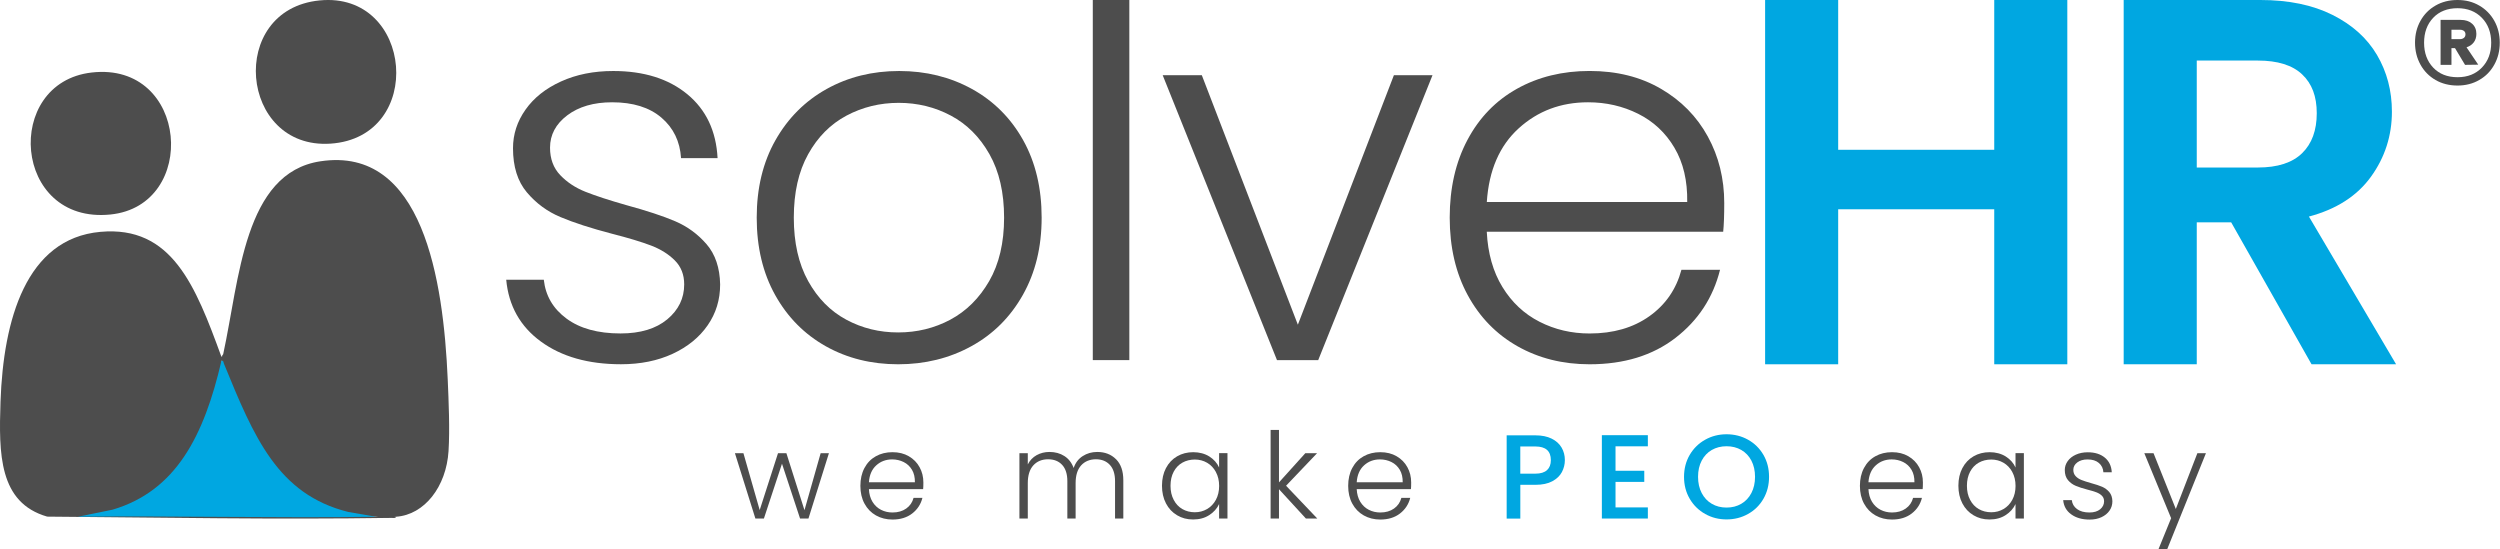 <svg width="1165" height="256" viewBox="0 0 1165 256" fill="none" xmlns="http://www.w3.org/2000/svg">
<path d="M252.063 159.168C242.41 152.116 237.026 142.51 235.894 130.349H253.409C254.22 137.814 257.738 143.841 263.994 148.46C270.236 153.08 278.619 155.39 289.159 155.39C298.398 155.39 305.649 153.203 310.926 148.828C316.189 144.453 318.835 139.022 318.835 132.536C318.835 127.993 317.382 124.26 314.46 121.354C311.538 118.432 307.851 116.122 303.4 114.424C298.933 112.726 292.891 110.89 285.273 108.948C275.376 106.362 267.36 103.762 261.195 101.161C255.03 98.576 249.799 94.721 245.5 89.612C241.202 84.503 239.06 77.665 239.06 69.068C239.06 62.582 241.003 56.585 244.903 51.078C248.789 45.571 254.296 41.196 261.44 37.953C268.568 34.71 276.676 33.089 285.762 33.089C300.019 33.089 311.538 36.699 320.288 43.904C329.038 51.124 333.734 61.052 334.392 73.688H317.367C316.877 65.901 313.833 59.63 308.249 54.842C302.651 50.053 294.987 47.667 285.258 47.667C276.661 47.667 269.7 49.702 264.346 53.74C258.992 57.794 256.315 62.827 256.315 68.823C256.315 74.009 257.891 78.277 261.057 81.596C264.224 84.916 268.14 87.516 272.851 89.383C277.548 91.249 283.866 93.314 291.82 95.578C301.381 98.178 308.999 100.687 314.674 103.119C320.349 105.552 325.214 109.116 329.268 113.812C333.322 118.524 335.432 124.75 335.585 132.536C335.585 139.68 333.643 146.028 329.742 151.627C325.856 157.226 320.411 161.647 313.45 164.874C306.49 168.102 298.459 169.739 289.373 169.739C274.137 169.739 261.685 166.205 252.047 159.153L252.063 159.168Z" fill="#4D4D4D"/>
<path d="M384.844 161.371C374.87 155.772 367.007 147.833 361.255 137.538C355.504 127.243 352.628 115.204 352.628 101.421C352.628 87.639 355.55 75.6 361.378 65.305C367.221 55.01 375.16 47.071 385.211 41.472C395.261 35.873 406.535 33.089 419.018 33.089C431.5 33.089 442.805 35.888 452.947 41.472C463.074 47.071 471.028 55.01 476.78 65.305C482.532 75.6 485.407 87.639 485.407 101.421C485.407 115.204 482.486 127.044 476.657 137.416C470.814 147.787 462.798 155.772 452.58 161.371C442.361 166.97 431.011 169.754 418.528 169.754C406.046 169.754 394.817 166.955 384.844 161.371ZM442.851 148.965C450.301 144.988 456.343 138.991 460.978 130.976C465.598 122.945 467.908 113.109 467.908 101.421C467.908 89.734 465.628 79.898 461.1 71.867C456.557 63.836 450.561 57.84 443.111 53.878C435.646 49.901 427.554 47.927 418.788 47.927C410.023 47.927 401.931 49.916 394.466 53.878C387.001 57.855 381.05 63.852 376.599 71.867C372.132 79.898 369.913 89.734 369.913 101.421C369.913 113.109 372.147 122.945 376.599 130.976C381.065 139.007 386.97 145.003 394.358 148.965C401.732 152.943 409.793 154.916 418.559 154.916C427.324 154.916 435.416 152.927 442.881 148.965H442.851Z" fill="#4D4D4D"/>
<path d="M526.268 0V167.81H509.242V0H526.268Z" fill="#4D4D4D"/>
<path d="M604.818 151.275L649.562 35.031H667.552L614.287 167.811H595.074L541.809 35.031H560.043L604.787 151.275H604.818Z" fill="#4D4D4D"/>
<path d="M803.008 107.983H692.837C693.327 118.033 695.759 126.63 700.134 133.759C704.509 140.902 710.261 146.287 717.404 149.928C724.533 153.568 732.319 155.404 740.748 155.404C751.777 155.404 761.063 152.727 768.589 147.373C776.13 142.019 781.117 134.814 783.55 125.727H801.539C798.296 138.7 791.366 149.285 780.75 157.469C770.134 165.653 756.795 169.753 740.748 169.753C728.265 169.753 717.083 166.953 707.186 161.37C697.288 155.771 689.548 147.832 683.965 137.537C678.366 127.242 675.566 115.203 675.566 101.42C675.566 87.637 678.32 75.568 683.842 65.181C689.349 54.81 697.059 46.855 706.941 41.348C716.823 35.841 728.097 33.072 740.748 33.072C753.399 33.072 764.459 35.826 773.943 41.348C783.427 46.855 790.724 54.274 795.833 63.605C800.943 72.937 803.497 83.262 803.497 94.613C803.497 100.456 803.329 104.908 803.008 107.983ZM780.276 68.822C776.145 61.846 770.501 56.584 763.373 53.02C756.229 49.456 748.458 47.666 740.029 47.666C727.378 47.666 716.594 51.72 707.691 59.827C698.772 67.935 693.831 79.362 692.852 94.123H786.242C786.395 84.241 784.421 75.797 780.276 68.837V68.822Z" fill="#4D4D4D"/>
<path d="M963.368 0V169.753H929.317V97.52H856.594V169.753H822.542V0H856.594V69.801H929.317V0H963.368Z" fill="#00A7E1"/>
<path d="M1077.18 169.753L1039.73 103.608H1023.69V169.753H989.634V0H1053.35C1066.47 0 1077.67 2.31 1086.91 6.93C1096.15 11.549 1103.08 17.791 1107.7 25.653C1112.32 33.516 1114.63 42.312 1114.63 52.041C1114.63 63.223 1111.38 73.32 1104.9 82.314C1098.41 91.309 1088.76 97.52 1075.96 100.916L1116.57 169.738H1077.18V169.753ZM1023.69 78.062H1052.14C1061.38 78.062 1068.26 75.828 1072.8 71.377C1077.35 66.925 1079.61 60.715 1079.61 52.775C1079.61 44.836 1077.35 38.962 1072.8 34.663C1068.26 30.365 1061.38 28.223 1052.14 28.223H1023.69V78.077V78.062Z" fill="#00A7E1"/>
<path d="M1155.33 2.585C1158.32 4.314 1160.66 6.685 1162.35 9.698C1164.04 12.727 1164.89 16.123 1164.89 19.886C1164.89 23.649 1164.05 27.076 1162.35 30.12C1160.66 33.18 1158.33 35.566 1155.33 37.279C1152.35 39.008 1148.95 39.864 1145.19 39.864C1141.43 39.864 1137.94 39.008 1134.96 37.279C1131.97 35.551 1129.62 33.164 1127.94 30.12C1126.25 27.061 1125.4 23.649 1125.4 19.886C1125.4 16.123 1126.24 12.727 1127.94 9.698C1129.62 6.67 1131.96 4.299 1134.96 2.585C1137.94 0.872 1141.35 0 1145.19 0C1149.03 0 1152.33 0.857 1155.33 2.585ZM1156.56 31.497C1159.45 28.514 1160.9 24.644 1160.9 19.902C1160.9 15.16 1159.45 11.289 1156.56 8.306C1153.67 5.323 1149.87 3.824 1145.21 3.824C1140.54 3.824 1136.67 5.323 1133.86 8.306C1131.03 11.289 1129.62 15.16 1129.62 19.902C1129.62 24.644 1131.03 28.514 1133.86 31.497C1136.69 34.48 1140.46 35.979 1145.21 35.979C1149.95 35.979 1153.67 34.48 1156.56 31.497ZM1152.76 19.749C1151.95 20.82 1150.82 21.584 1149.4 22.043L1154.86 30.136L1148.71 30.227L1144.03 22.426H1142.38V30.227H1137.31V9.27H1146.67C1148.88 9.27 1150.65 9.851 1151.98 11.029C1153.31 12.207 1153.99 13.798 1153.99 15.802C1153.99 17.362 1153.57 18.678 1152.76 19.749ZM1142.38 18.234H1146.37C1147.09 18.234 1147.68 18.035 1148.17 17.653C1148.66 17.271 1148.91 16.704 1148.91 16.001C1148.91 15.297 1148.66 14.746 1148.17 14.395C1147.68 14.043 1147.09 13.859 1146.37 13.859H1142.38V18.25V18.234Z" fill="#4D4D4D"/>
<path d="M386.281 211.179L376.736 241.651H372.835L364.406 216.089L355.977 241.651H352.015L342.47 211.179H346.432L354.019 237.689L362.555 211.179H366.456L374.884 237.75L382.426 211.179H386.281Z" fill="#4D4D4D"/>
<path d="M430.2 227.928H404.914C405.021 230.238 405.587 232.211 406.581 233.848C407.591 235.485 408.906 236.724 410.543 237.565C412.18 238.407 413.97 238.82 415.897 238.82C418.421 238.82 420.563 238.208 422.291 236.984C424.02 235.76 425.167 234.108 425.718 232.012H429.848C429.099 234.995 427.508 237.412 425.076 239.294C422.643 241.175 419.584 242.109 415.897 242.109C413.037 242.109 410.467 241.466 408.187 240.181C405.923 238.896 404.149 237.076 402.864 234.705C401.579 232.349 400.937 229.58 400.937 226.414C400.937 223.247 401.564 220.478 402.833 218.092C404.103 215.706 405.862 213.885 408.141 212.616C410.405 211.346 412.991 210.719 415.897 210.719C418.804 210.719 421.343 211.346 423.515 212.616C425.687 213.885 427.37 215.583 428.533 217.725C429.711 219.866 430.292 222.238 430.292 224.838C430.292 226.184 430.261 227.209 430.185 227.913L430.2 227.928ZM424.984 218.933C424.035 217.327 422.735 216.119 421.099 215.308C419.462 214.497 417.672 214.084 415.744 214.084C412.838 214.084 410.36 215.017 408.325 216.868C406.275 218.734 405.143 221.35 404.914 224.731H426.345C426.376 222.467 425.932 220.524 424.984 218.933Z" fill="#4D4D4D"/>
<path d="M520.085 214.007C522.334 216.256 523.466 219.53 523.466 223.798V241.649H519.611V224.241C519.611 220.937 518.815 218.398 517.209 216.654C515.603 214.91 513.431 214.023 510.677 214.023C507.924 214.023 505.522 214.971 503.809 216.868C502.095 218.765 501.239 221.518 501.239 225.128V241.649H497.384V224.241C497.384 220.937 496.588 218.398 494.982 216.654C493.376 214.91 491.189 214.023 488.389 214.023C485.59 214.023 483.234 214.971 481.521 216.868C479.808 218.765 478.951 221.518 478.951 225.128V241.649H475.05V211.177H478.951V216.424C479.914 214.527 481.291 213.089 483.081 212.095C484.871 211.116 486.859 210.611 489.047 210.611C491.693 210.611 494.003 211.238 495.992 212.508C497.981 213.778 499.418 215.629 500.321 218.092C501.147 215.675 502.539 213.824 504.543 212.539C506.532 211.254 508.796 210.611 511.32 210.611C514.884 210.611 517.806 211.743 520.054 213.992L520.085 214.007Z" fill="#4D4D4D"/>
<path d="M543.352 218.123C544.591 215.767 546.319 213.931 548.537 212.646C550.755 211.361 553.249 210.719 556.048 210.719C558.848 210.719 561.448 211.392 563.559 212.723C565.655 214.069 567.169 215.767 568.102 217.863V211.162H572.003V241.634H568.102V234.888C567.139 236.969 565.594 238.697 563.498 240.043C561.402 241.405 558.894 242.078 555.987 242.078C553.081 242.078 550.755 241.42 548.537 240.12C546.319 238.82 544.591 236.969 543.352 234.598C542.097 232.211 541.485 229.458 541.485 226.337C541.485 223.217 542.112 220.463 543.352 218.107V218.123ZM566.603 219.943C565.594 218.077 564.232 216.654 562.504 215.644C560.775 214.635 558.863 214.145 556.783 214.145C554.702 214.145 552.683 214.635 550.985 215.598C549.272 216.562 547.925 217.97 546.946 219.805C545.967 221.641 545.462 223.828 545.462 226.368C545.462 228.907 545.952 231.049 546.946 232.93C547.925 234.812 549.287 236.25 550.985 237.229C552.698 238.208 554.626 238.713 556.783 238.713C558.939 238.713 560.775 238.208 562.504 237.213C564.232 236.204 565.594 234.781 566.603 232.915C567.613 231.049 568.118 228.892 568.118 226.444C568.118 223.997 567.613 221.825 566.603 219.974V219.943Z" fill="#4D4D4D"/>
<path d="M608.563 241.651L596.004 227.975V241.651H592.104V200.349H596.004V224.794L608.288 211.179H613.765L599.309 226.354L613.871 241.651H608.563Z" fill="#4D4D4D"/>
<path d="M657.515 227.928H632.229C632.336 230.238 632.902 232.211 633.897 233.848C634.906 235.485 636.222 236.724 637.859 237.565C639.495 238.407 641.285 238.82 643.213 238.82C645.737 238.82 647.878 238.208 649.607 236.984C651.335 235.76 652.483 234.108 653.033 232.012H657.164C656.414 234.995 654.823 237.412 652.391 239.294C649.959 241.175 646.899 242.109 643.213 242.109C640.352 242.109 637.782 241.466 635.503 240.181C633.239 238.896 631.464 237.076 630.179 234.705C628.894 232.349 628.252 229.58 628.252 226.414C628.252 223.247 628.879 220.478 630.149 218.092C631.418 215.706 633.178 213.885 635.457 212.616C637.721 211.346 640.306 210.719 643.213 210.719C646.119 210.719 648.658 211.346 650.831 212.616C653.003 213.885 654.686 215.583 655.848 217.725C657.026 219.866 657.607 222.238 657.607 224.838C657.607 226.184 657.577 227.209 657.5 227.913L657.515 227.928ZM652.299 218.933C651.351 217.327 650.05 216.119 648.414 215.308C646.777 214.497 644.987 214.084 643.06 214.084C640.153 214.084 637.675 215.017 635.641 216.868C633.591 218.734 632.458 221.35 632.229 224.731H653.66C653.691 222.467 653.248 220.524 652.299 218.933Z" fill="#4D4D4D"/>
<path d="M727.836 220.004C726.903 221.748 725.419 223.17 723.369 224.272C721.32 225.373 718.704 225.924 715.507 225.924H708.47V241.665H702.106V202.871H715.507C718.49 202.871 720.998 203.376 723.064 204.401C725.129 205.426 726.674 206.802 727.699 208.562C728.724 210.305 729.228 212.264 729.228 214.42C729.228 216.394 728.754 218.26 727.836 220.004ZM720.907 219.086C722.1 217.985 722.696 216.44 722.696 214.42C722.696 210.183 720.295 208.057 715.492 208.057H708.455V220.723H715.492C717.908 220.723 719.714 220.172 720.907 219.071V219.086Z" fill="#00A7E1"/>
<path d="M752.831 207.996V219.377H766.232V224.563H752.831V236.449H767.899V241.635H746.468V202.795H767.899V207.981H752.831V207.996Z" fill="#00A7E1"/>
<path d="M794.61 239.51C791.581 237.812 789.18 235.456 787.405 232.427C785.631 229.398 784.759 225.987 784.759 222.193C784.759 218.4 785.646 214.988 787.405 211.975C789.18 208.961 791.566 206.605 794.61 204.907C797.639 203.209 800.958 202.368 804.569 202.368C808.179 202.368 811.56 203.209 814.588 204.907C817.617 206.605 820.003 208.946 821.763 211.975C823.507 214.988 824.378 218.4 824.378 222.193C824.378 225.987 823.507 229.398 821.763 232.427C820.019 235.456 817.617 237.827 814.588 239.51C811.56 241.208 808.209 242.049 804.569 242.049C800.928 242.049 797.639 241.208 794.61 239.51ZM811.437 234.768C813.441 233.59 815.017 231.922 816.149 229.75C817.281 227.578 817.846 225.054 817.846 222.193C817.846 219.333 817.281 216.824 816.149 214.652C815.017 212.495 813.441 210.843 811.437 209.68C809.433 208.533 807.139 207.952 804.569 207.952C801.999 207.952 799.719 208.533 797.7 209.68C795.696 210.827 794.121 212.495 792.989 214.652C791.857 216.809 791.291 219.318 791.291 222.193C791.291 225.069 791.857 227.578 792.989 229.75C794.121 231.922 795.696 233.605 797.7 234.768C799.704 235.946 801.999 236.527 804.569 236.527C807.139 236.527 809.418 235.946 811.437 234.768Z" fill="#00A7E1"/>
<path d="M895.983 227.928H870.696C870.803 230.238 871.369 232.211 872.364 233.848C873.373 235.485 874.689 236.724 876.325 237.565C877.962 238.407 879.752 238.82 881.679 238.82C884.204 238.82 886.345 238.208 888.074 236.984C889.802 235.76 890.949 234.108 891.5 232.012H895.631C894.881 234.995 893.29 237.412 890.858 239.294C888.426 241.175 885.366 242.109 881.679 242.109C878.819 242.109 876.249 241.466 873.97 240.181C871.706 238.896 869.931 237.076 868.646 234.705C867.361 232.349 866.719 229.58 866.719 226.414C866.719 223.247 867.346 220.478 868.616 218.092C869.885 215.706 871.644 213.885 873.924 212.616C876.188 211.346 878.773 210.719 881.679 210.719C884.586 210.719 887.125 211.346 889.297 212.616C891.47 213.885 893.152 215.583 894.315 217.725C895.493 219.866 896.074 222.238 896.074 224.838C896.074 226.184 896.044 227.209 895.967 227.913L895.983 227.928ZM890.766 218.933C889.817 217.327 888.518 216.119 886.881 215.308C885.244 214.497 883.454 214.084 881.527 214.084C878.62 214.084 876.142 215.017 874.107 216.868C872.058 218.734 870.926 221.35 870.696 224.731H892.128C892.158 222.467 891.714 220.524 890.766 218.933Z" fill="#4D4D4D"/>
<path d="M914.477 218.123C915.716 215.767 917.444 213.931 919.663 212.646C921.881 211.361 924.374 210.719 927.173 210.719C929.973 210.719 932.573 211.392 934.684 212.723C936.78 214.069 938.295 215.767 939.228 217.863V211.162H943.128V241.634H939.228V234.888C938.264 236.969 936.719 238.697 934.623 240.043C932.528 241.405 930.019 242.078 927.112 242.078C924.206 242.078 921.881 241.42 919.663 240.12C917.444 238.82 915.716 236.969 914.477 234.598C913.222 232.211 912.61 229.458 912.61 226.337C912.61 223.217 913.237 220.463 914.477 218.107V218.123ZM937.729 219.943C936.719 218.077 935.357 216.654 933.629 215.644C931.9 214.635 929.988 214.145 927.908 214.145C925.827 214.145 923.808 214.635 922.11 215.598C920.397 216.562 919.051 217.97 918.072 219.805C917.093 221.641 916.588 223.828 916.588 226.368C916.588 228.907 917.077 231.049 918.072 232.93C919.051 234.812 920.412 236.25 922.11 237.229C923.823 238.208 925.751 238.713 927.908 238.713C930.064 238.713 931.9 238.208 933.629 237.213C935.357 236.204 936.719 234.781 937.729 232.915C938.738 231.049 939.243 228.892 939.243 226.444C939.243 223.997 938.738 221.825 937.729 219.974V219.943Z" fill="#4D4D4D"/>
<path d="M965.159 239.676C962.94 238.055 961.701 235.852 961.441 233.068H965.464C965.648 234.781 966.459 236.158 967.897 237.229C969.335 238.284 971.247 238.82 973.679 238.82C975.805 238.82 977.458 238.315 978.681 237.321C979.89 236.311 980.502 235.072 980.502 233.588C980.502 232.548 980.165 231.691 979.492 231.018C978.819 230.345 977.978 229.825 976.953 229.427C975.928 229.03 974.551 228.617 972.792 228.173C970.528 227.576 968.677 226.98 967.269 226.383C965.862 225.787 964.654 224.899 963.675 223.737C962.696 222.559 962.191 220.999 962.191 219.025C962.191 217.541 962.634 216.165 963.537 214.895C964.424 213.625 965.694 212.631 967.331 211.881C968.967 211.132 970.834 210.765 972.914 210.765C976.188 210.765 978.834 211.591 980.838 213.243C982.842 214.895 983.928 217.174 984.081 220.081H980.18C980.073 218.291 979.37 216.853 978.085 215.752C976.8 214.65 975.041 214.099 972.807 214.099C970.834 214.099 969.243 214.558 968.004 215.492C966.78 216.425 966.168 217.572 966.168 218.949C966.168 220.142 966.535 221.121 967.254 221.886C967.973 222.651 968.876 223.247 969.962 223.675C971.048 224.104 972.486 224.578 974.322 225.098C976.524 225.695 978.268 226.276 979.568 226.827C980.869 227.393 981.985 228.203 982.918 229.29C983.852 230.376 984.326 231.798 984.372 233.588C984.372 235.225 983.928 236.678 983.026 237.963C982.138 239.248 980.884 240.258 979.293 241.007C977.687 241.757 975.851 242.124 973.771 242.124C970.268 242.124 967.423 241.313 965.204 239.692L965.159 239.676Z" fill="#4D4D4D"/>
<path d="M1027.97 211.179L1009.89 256H1005.82L1011.74 241.482L999.242 211.179H1003.54L1013.93 237.184L1023.98 211.179H1028H1027.97Z" fill="#4D4D4D"/>
<path d="M184.649 240.793C181.543 241.313 178.224 241.298 175.134 240.793C163.63 240.594 152.723 237.994 141.985 230.774C122.741 217.847 112.171 191.934 103.191 168.132C102.396 167.336 102.365 166.265 103.436 166.372L104.017 164.996C111.605 130.225 113.654 80.509 149.343 75.155C197.07 67.981 206.616 130.5 208.635 176.729C209.078 186.962 209.66 200.072 209.017 210.199C207.977 226.781 197.804 239.875 184.634 240.793H184.649Z" fill="#4D4D4D"/>
<path d="M184.648 240.793C184.22 241.665 183.072 241.313 182.384 241.328C128.981 242.169 75.38 241.16 22.008 240.747C-0.525 234.261 -0.586 211.575 0.24 187.206C1.556 148.948 12.187 111.164 46.774 108.043C80.107 105.03 91.075 133.1 103.206 166.326L104.032 165.01C103.695 166.525 103.466 167.045 103.206 168.146C103.313 168.605 103.42 169.064 103.45 169.538C103.726 172.751 99.58 184.943 98.265 188.782C87.633 219.56 68.511 238.33 42.552 240.135C82.845 239.569 123.23 239.508 163.553 239.89L175.133 240.808C178.269 240.762 181.527 241.022 184.648 240.808V240.793Z" fill="#4D4D4D"/>
<path d="M148.916 0.199C192.696 -4.145 198.433 64.034 153.979 66.941C111.56 69.71 105.732 4.482 148.916 0.199Z" fill="#4D4D4D"/>
<path d="M42.739 33.79C87.927 28.65 92.745 95.82 51.412 99.966C5.872 104.54 1.39 38.486 42.739 33.79Z" fill="#4D4D4D"/>
<path d="M103.204 168.146C104.199 167.871 104.061 168.773 104.367 169.523C118.349 203.697 129.362 230.329 162.236 238.559L175.132 240.808C128.842 241.481 82.507 240.303 36.218 240.808L52.418 237.519C82.064 228.769 95.066 203.1 103.189 168.162L103.204 168.146Z" fill="#00A7E1"/>
</svg>
